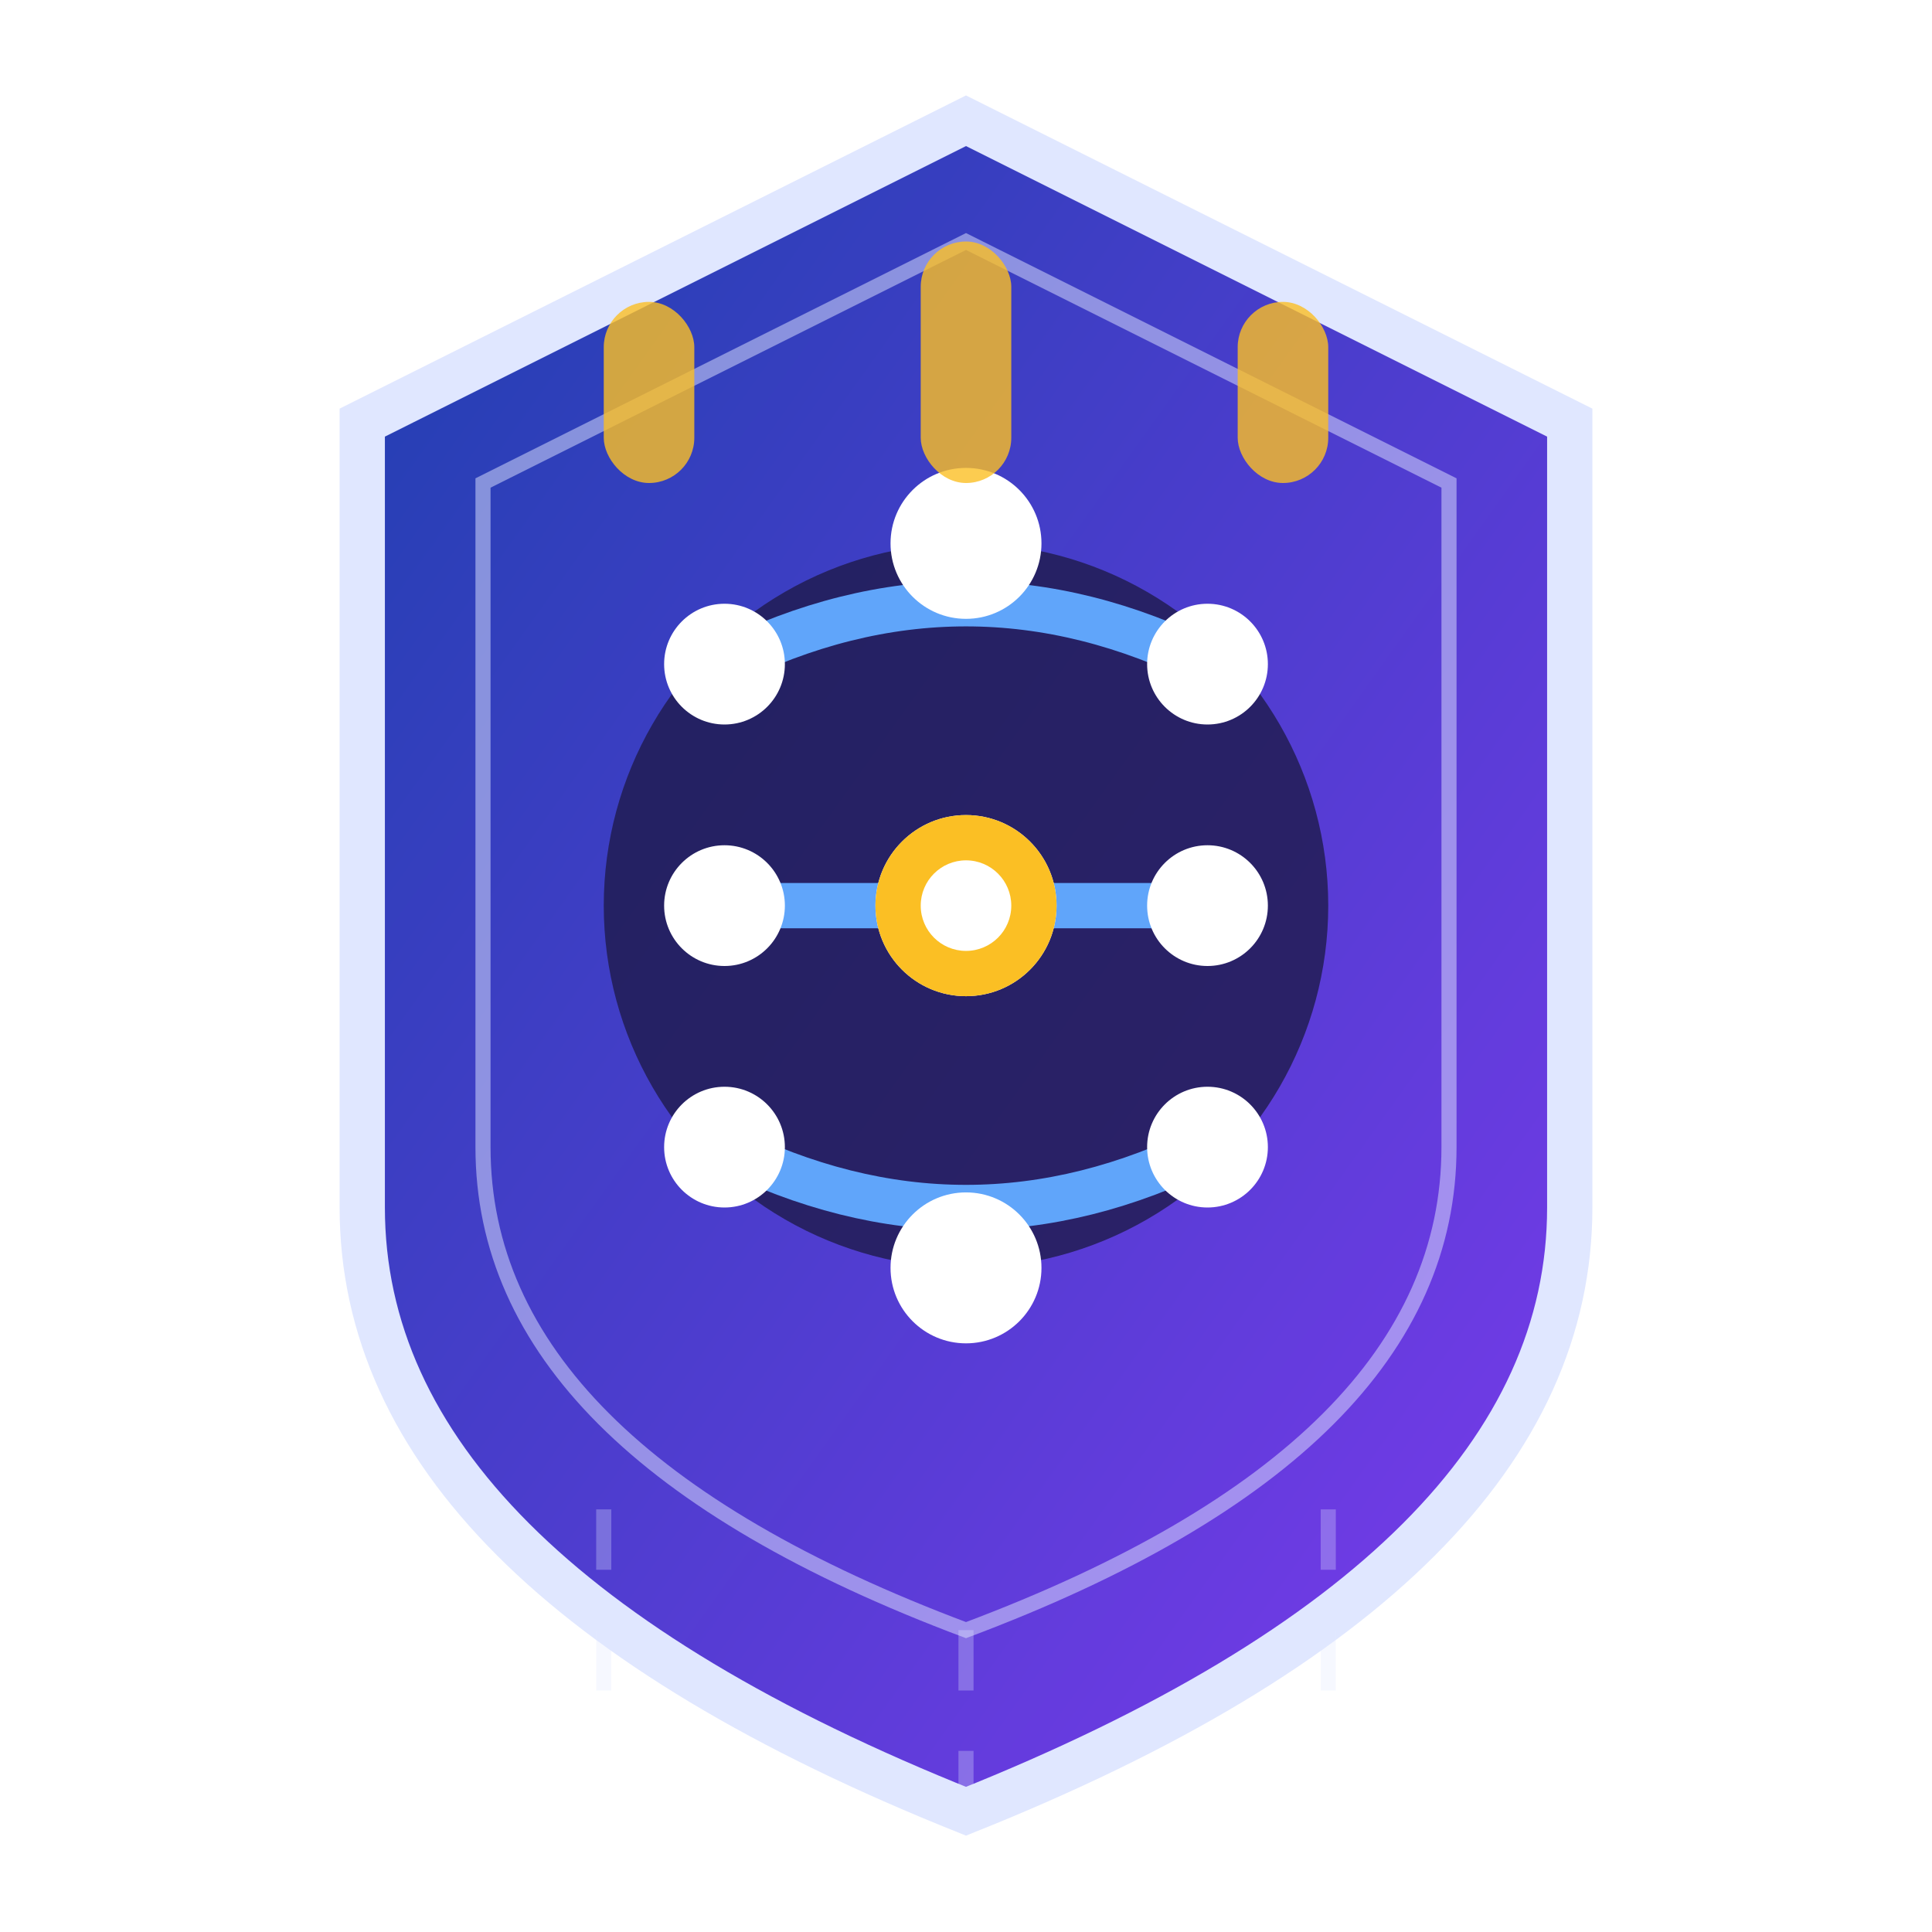 <svg xmlns="http://www.w3.org/2000/svg" viewBox="0 0 64 64" width="64" height="64">
  <defs>
    <!-- Gradient for depth -->
    <linearGradient id="archiveGrad" x1="0%" y1="0%" x2="100%" y2="100%">
      <stop offset="0%" style="stop-color:#1e40af;stop-opacity:1" />
      <stop offset="100%" style="stop-color:#7c3aed;stop-opacity:1" />
    </linearGradient>
    
    <!-- Glowing effect -->
    <filter id="glow">
      <feGaussianBlur stdDeviation="3" result="coloredBlur"/>
      <feMerge>
        <feMergeNode in="coloredBlur"/>
        <feMergeNode in="SourceGraphic"/>
      </feMerge>
    </filter>
    
    <!-- Inner shadow for depth -->
    <filter id="innerShadow">
      <feOffset dx="0" dy="2"/>
      <feGaussianBlur stdDeviation="2"/>
      <feComposite operator="out" in2="SourceGraphic"/>
      <feComponentTransfer>
        <feFuncA type="linear" slope="0.3"/>
      </feComponentTransfer>
    </filter>
  </defs>
  
  <!-- Main Shield Shape (Government Authority) -->
  <path d="M32 4 L52 14 L52 40 Q52 52 32 60 Q12 52 12 40 L12 14 Z" 
        fill="url(#archiveGrad)" 
        stroke="#e0e7ff" 
        stroke-width="1.5"/>
  
  <!-- Inner Shield Highlight -->
  <path d="M32 8 L48 16 L48 38 Q48 48 32 54 Q16 48 16 38 L16 16 Z" 
        fill="none" 
        stroke="#e0e7ff" 
        stroke-width="0.5" 
        opacity="0.5"/>
  
  <!-- Central AI Brain/Archive Fusion -->
  <g transform="translate(32, 30)">
    <!-- Neural network base -->
    <circle cx="0" cy="0" r="12" fill="#1e1b4b" opacity="0.8"/>
    
    <!-- Archive folders transformed into neural pathways -->
    <g stroke="#60a5fa" stroke-width="1.5" fill="none">
      <!-- Main neural paths -->
      <path d="M-8,-8 Q0,-12 8,-8" stroke-linecap="round" filter="url(#glow)"/>
      <path d="M-8,0 L8,0" stroke-linecap="round" filter="url(#glow)"/>
      <path d="M-8,8 Q0,12 8,8" stroke-linecap="round" filter="url(#glow)"/>
    </g>
    
    <!-- Neural nodes (representing archived data points) -->
    <g fill="#ffffff">
      <circle cx="-8" cy="-8" r="2" filter="url(#glow)"/>
      <circle cx="0" cy="-12" r="2.5" filter="url(#glow)"/>
      <circle cx="8" cy="-8" r="2" filter="url(#glow)"/>
      <circle cx="-8" cy="0" r="2" filter="url(#glow)"/>
      <circle cx="0" cy="0" r="3" filter="url(#glow)"/>
      <circle cx="8" cy="0" r="2" filter="url(#glow)"/>
      <circle cx="-8" cy="8" r="2" filter="url(#glow)"/>
      <circle cx="0" cy="12" r="2.5" filter="url(#glow)"/>
      <circle cx="8" cy="8" r="2" filter="url(#glow)"/>
    </g>
    
    <!-- Central AI core -->
    <circle cx="0" cy="0" r="3" fill="#fbbf24" filter="url(#glow)"/>
    <circle cx="0" cy="0" r="1.5" fill="#ffffff"/>
  </g>
  
  <!-- Crown elements (Authority) -->
  <g fill="#fbbf24" opacity="0.8">
    <rect x="20" y="10" width="3" height="6" rx="1.5"/>
    <rect x="30.5" y="8" width="3" height="8" rx="1.5"/>
    <rect x="41" y="10" width="3" height="6" rx="1.5"/>
  </g>
  
  <!-- Data streams -->
  <g stroke="#e0e7ff" stroke-width="0.5" fill="none" opacity="0.3">
    <path d="M32,60 L32,54" stroke-dasharray="2,2"/>
    <path d="M20,56 L20,50" stroke-dasharray="2,2"/>
    <path d="M44,56 L44,50" stroke-dasharray="2,2"/>
  </g>
</svg>